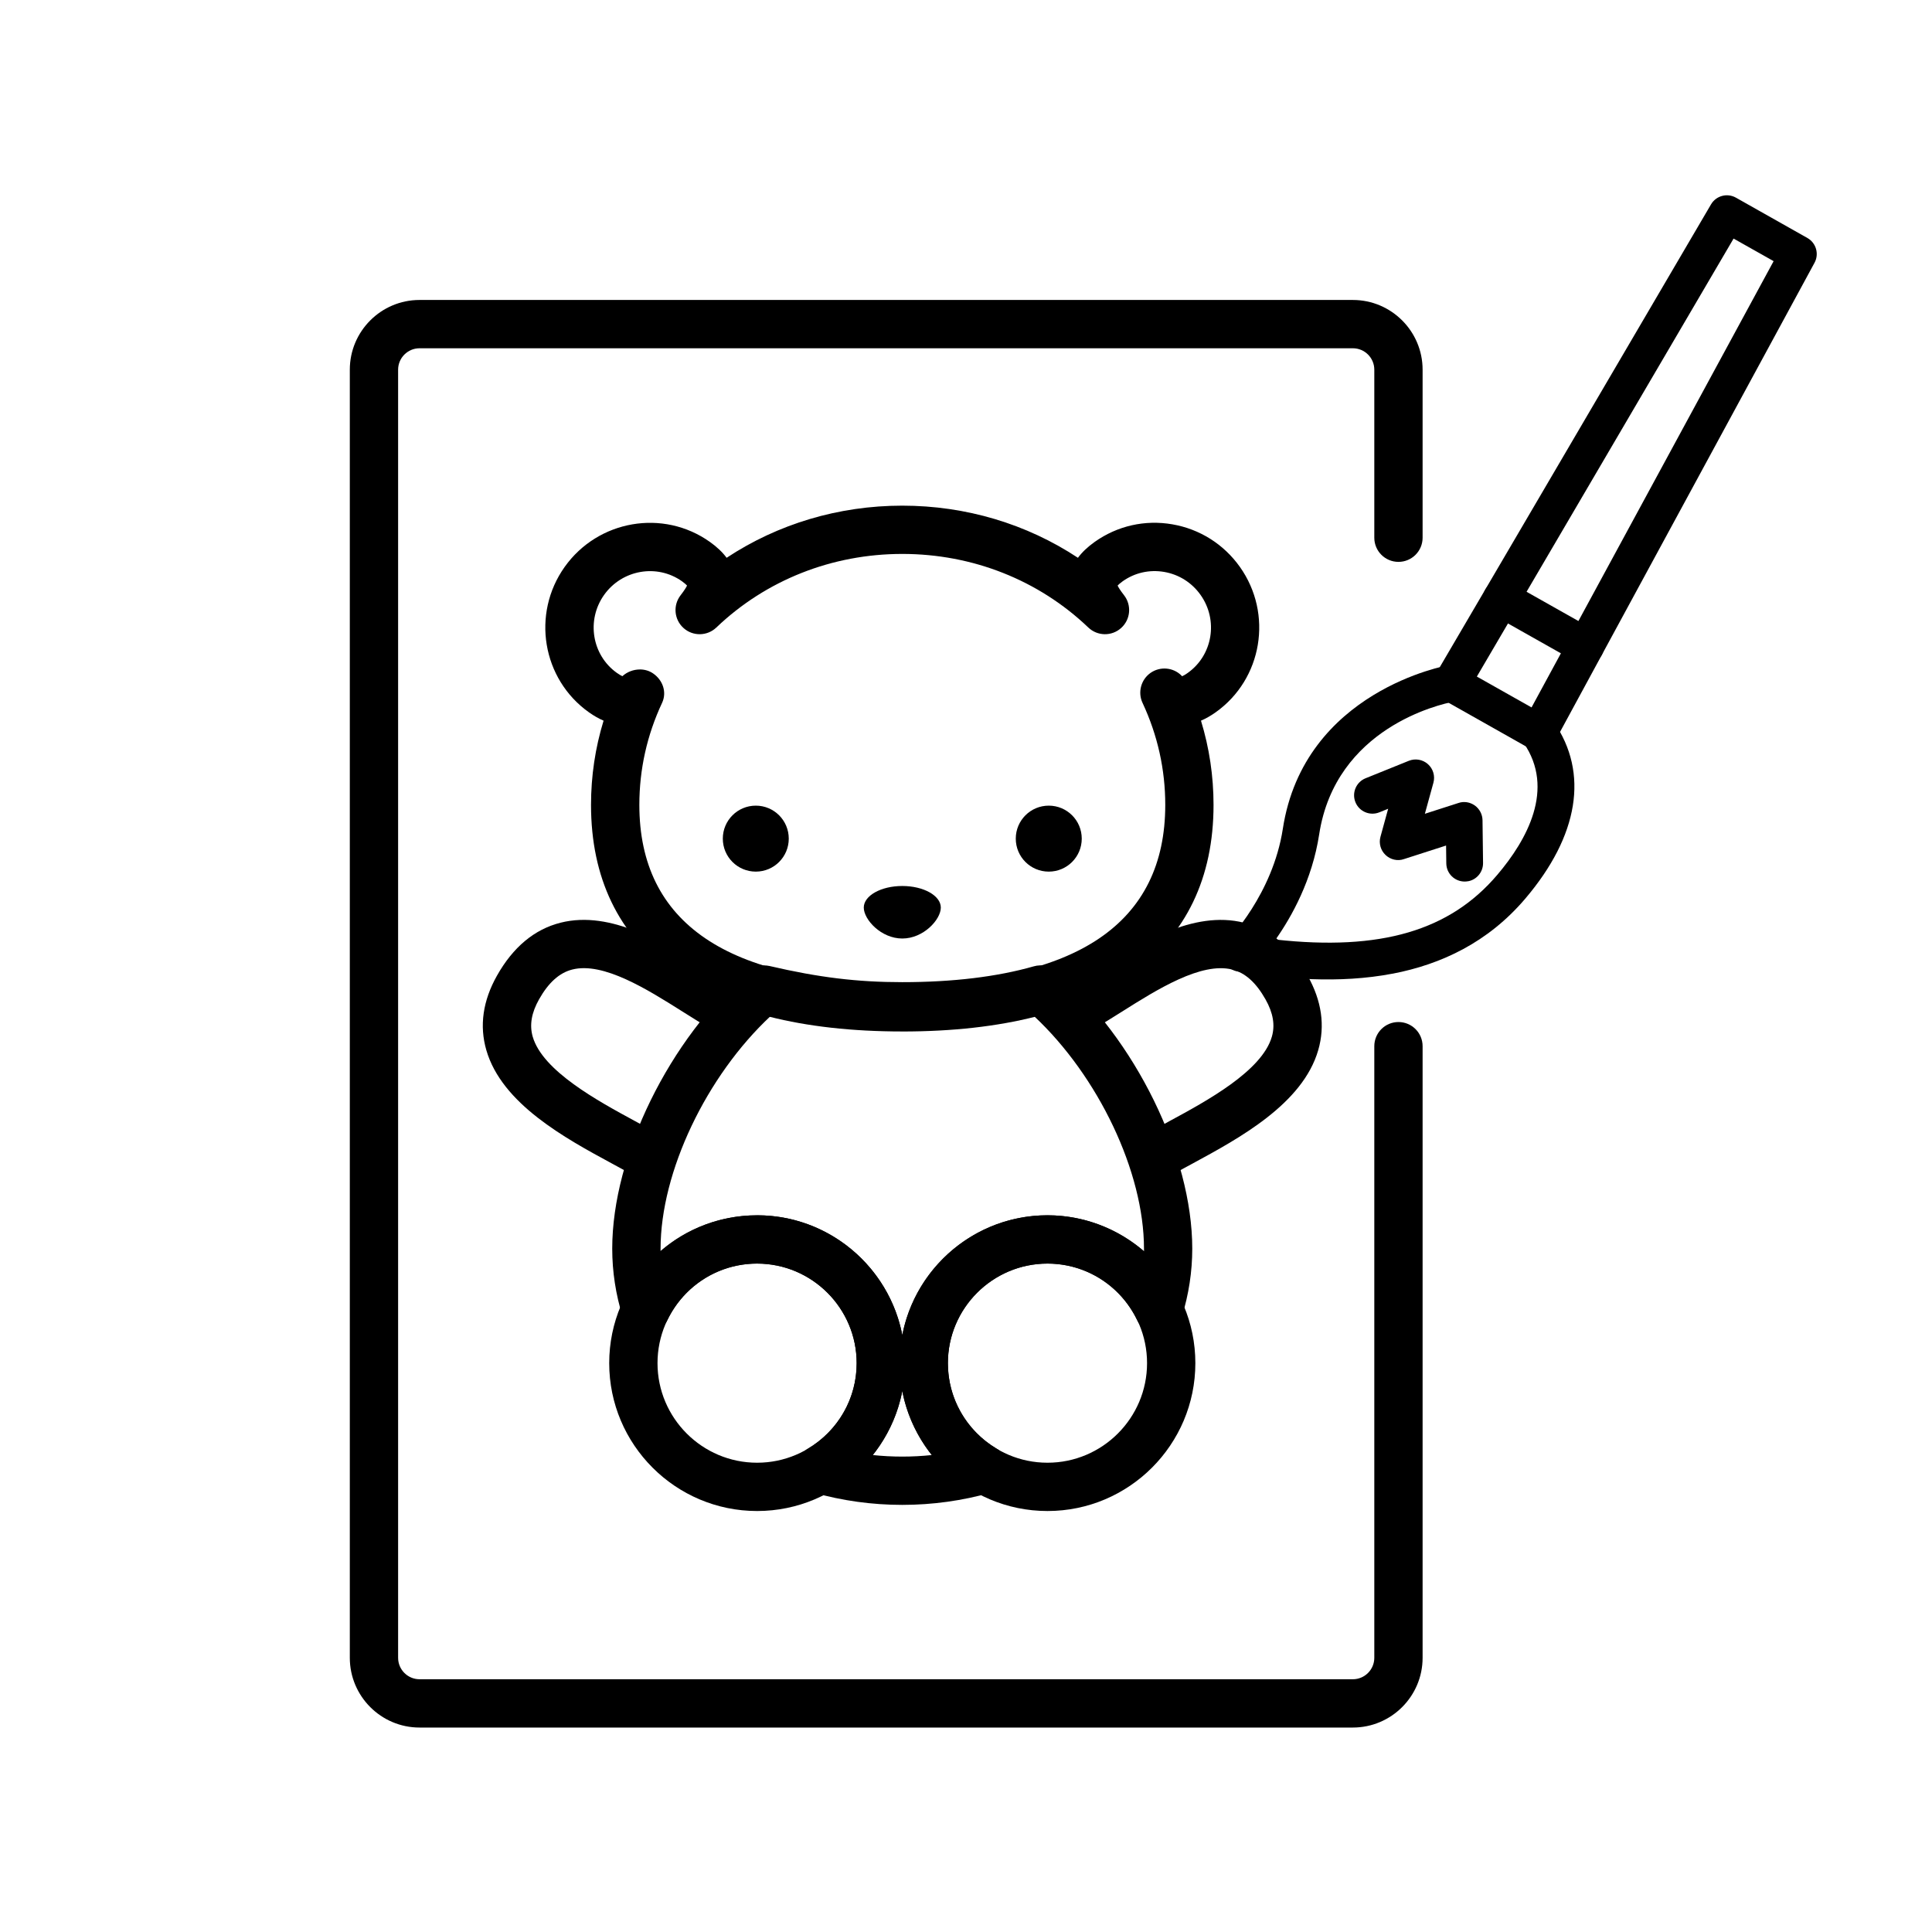 <?xml version="1.0" encoding="UTF-8"?><svg id="_レイヤー_3" xmlns="http://www.w3.org/2000/svg" width="80" height="80" viewBox="0 0 80 80"><path d="M31.296,33.36c-.754,0-1.366.611-1.366,1.366s.611,1.366,1.366,1.366,1.365-.611,1.365-1.366-.611-1.366-1.365-1.366h0Z"/><path d="M43.427,33.36c-.754,0-1.366.611-1.366,1.366s.611,1.366,1.366,1.366,1.366-.611,1.366-1.366-.611-1.366-1.366-1.366h0Z"/><path d="M37.362,36.687c-.881,0-1.595.4-1.595.894s.714,1.281,1.595,1.281,1.595-.787,1.595-1.281-.714-.894-1.595-.894h0Z"/><path d="M37.361,42.711c-8.311,0-12.888-3.332-12.888-9.382,0-1.194.174-2.361.52-3.488-.193-.083-.397-.196-.61-.348-1.934-1.375-2.383-4.075-1.001-6.019,1.383-1.944,4.08-2.409,6.014-1.034.291.207.521.425.692.657,2.126-1.403,4.641-2.159,7.273-2.159s5.148.755,7.274,2.159c.171-.232.401-.45.692-.657.938-.667,2.082-.926,3.217-.729,1.135.196,2.128.822,2.797,1.763h0c1.381,1.946.932,4.646-1.002,6.02-.213.151-.416.265-.609.347.345,1.128.52,2.296.52,3.489,0,6.05-4.577,9.382-12.889,9.382ZM26.495,27.72c.194,0,.387.053.551.167.401.277.575.776.369,1.218-.625,1.335-.941,2.756-.941,4.224,0,4.898,3.663,7.382,10.888,7.382s10.889-2.484,10.889-7.382c0-1.466-.316-2.887-.941-4.224-.206-.442-.063-.968.337-1.246.401-.276.944-.225,1.285.124.008.008.012.015.014.02.046-.02.124-.059.237-.14,1.034-.735,1.272-2.184.529-3.23h0c-.36-.508-.896-.846-1.506-.951-.612-.104-1.219.033-1.719.388-.111.08-.175.14-.209.177.029.064.1.187.267.401.321.414.269,1.005-.12,1.355-.389.352-.983.342-1.36-.019-2.058-1.965-4.793-3.047-7.702-3.047s-5.644,1.082-7.701,3.047c-.377.361-.972.371-1.36.02-.389-.351-.441-.942-.12-1.355.166-.215.237-.338.267-.402-.034-.038-.098-.097-.209-.177-1.034-.734-2.482-.482-3.225.563-.743,1.045-.506,2.494.528,3.23.107.076.183.116.229.136.198-.181.463-.278.725-.278ZM48.893,28.02h0ZM25.83,28.02h0Z"/><path d="M26.552,48.704c-.166,0-.335-.041-.49-.129-.223-.126-.468-.258-.726-.398-1.923-1.041-4.557-2.468-5.199-4.696-.291-1.008-.143-2.044.441-3.08.666-1.183,1.551-1.92,2.629-2.193,2.109-.535,4.335.862,6.118,1.986.388.245.754.476,1.086.663.481.271.651.881.38,1.362-.271.48-.881.652-1.362.38-.357-.202-.752-.449-1.171-.714-1.458-.92-3.278-2.065-4.561-1.739-.534.135-.984.539-1.377,1.236-.314.559-.4,1.063-.262,1.544.41,1.423,2.709,2.668,4.229,3.492.269.146.523.283.756.414.48.271.651.881.38,1.362-.184.326-.522.509-.872.509Z"/><path d="M48.171,48.704c-.35,0-.688-.183-.872-.509-.271-.481-.102-1.091.38-1.362.232-.131.487-.27.756-.415,1.521-.823,3.82-2.068,4.23-3.491.139-.48.053-.985-.262-1.544-.393-.697-.843-1.101-1.378-1.236-1.281-.323-3.103.819-4.562,1.74-.418.264-.812.511-1.17.713-.482.273-1.092.101-1.362-.38-.271-.481-.101-1.091.38-1.362.332-.188.697-.418,1.086-.663,1.783-1.124,4.007-2.521,6.118-1.986,1.079.272,1.964,1.01,2.63,2.192.584,1.036.732,2.072.441,3.08-.643,2.229-3.276,3.654-5.199,4.696-.259.14-.504.272-.727.398-.155.088-.324.129-.49.129Z"/><path d="M31.35,62.568c-3.377,0-6.124-2.747-6.124-6.123s2.747-6.123,6.124-6.123,6.123,2.747,6.123,6.123-2.747,6.123-6.123,6.123ZM31.35,52.322c-2.274,0-4.124,1.85-4.124,4.123s1.85,4.123,4.124,4.123,4.123-1.85,4.123-4.123-1.85-4.123-4.123-4.123Z"/><path d="M43.374,62.568c-3.376,0-6.123-2.747-6.123-6.123s2.747-6.123,6.123-6.123,6.123,2.747,6.123,6.123-2.747,6.123-6.123,6.123ZM43.374,52.322c-2.273,0-4.123,1.85-4.123,4.123s1.85,4.123,4.123,4.123,4.123-1.85,4.123-4.123-1.85-4.123-4.123-4.123Z"/><path d="M37.361,62.314c-1.247,0-2.481-.171-3.67-.507-.384-.108-.667-.436-.719-.831-.053-.396.137-.785.479-.99,1.266-.754,2.021-2.077,2.021-3.541,0-2.273-1.85-4.123-4.123-4.123-1.593,0-3.015.896-3.711,2.336-.179.37-.558.59-.975.562-.409-.03-.759-.308-.881-.7-.286-.919-.431-1.867-.431-2.817,0-3.859,2.37-8.69,5.635-11.488.241-.206.565-.284.877-.215,2.041.475,3.634.669,5.497.669,2.091,0,3.925-.221,5.45-.656.319-.092.669-.017.925.202,3.265,2.797,5.634,7.629,5.634,11.488,0,.949-.145,1.896-.43,2.816-.121.393-.471.671-.881.701-.403.029-.796-.192-.975-.562-.696-1.44-2.118-2.336-3.711-2.336-2.273,0-4.123,1.85-4.123,4.123,0,1.464.755,2.788,2.021,3.541.343.204.532.594.479.989-.052.396-.335.724-.719.832-1.188.336-2.424.507-3.671.507ZM36.138,60.25c.811.086,1.638.086,2.448,0-.612-.771-1.035-1.684-1.225-2.655-.188.972-.612,1.884-1.224,2.655ZM31.35,50.322c2.979,0,5.467,2.138,6.013,4.96.545-2.822,3.033-4.96,6.012-4.96,1.483,0,2.899.551,3.995,1.495,0-.038,0-.076,0-.114,0-3.175-1.891-7.139-4.549-9.624-1.586.392-3.419.59-5.46.59-1.841,0-3.496-.183-5.441-.606-2.668,2.484-4.567,6.459-4.567,9.641,0,.033,0,.066,0,.099,1.087-.941,2.49-1.479,3.996-1.479Z"/><path d="M57.67,40.316c-2.242.431-4.544.209-6.413-.088-.283-.045-.517-.245-.605-.517-.089-.273-.016-.572.187-.773.017-.018,1.861-1.896,2.28-4.618.878-5.718,6.803-6.767,6.863-6.774.414-.068.806.213.875.627.067.408-.204.793-.606.871-.016.004-.028.005-.069.013-.548.105-4.88,1.076-5.558,5.495-.29,1.885-1.134,3.4-1.804,4.353,4.356.479,7.219-.369,9.184-2.685,1.22-1.437,2.399-3.549,1.089-5.453-.238-.346-.151-.82.195-1.058.349-.239.821-.15,1.058.195,1.448,2.104,1.028,4.697-1.182,7.3-1.551,1.828-3.499,2.729-5.493,3.113Z"/><path d="M60.793,36.489c-.044.008-.089.013-.135.014-.42.005-.765-.331-.77-.751l-.009-.74-1.75.563c-.26.091-.558.019-.759-.174-.202-.193-.282-.481-.208-.751l.319-1.161-.366.148c-.39.157-.833-.031-.99-.421s.031-.833.421-.99l1.791-.723c.267-.108.574-.054.79.138s.304.49.228.769l-.354,1.287,1.393-.448c.228-.079.481-.034.677.106.196.142.313.367.317.609l.022,1.771c.004.374-.261.688-.616.756Z"/><path d="M63.862,31.081c-.177.034-.36.004-.517-.084l-3.612-2.038c-.178-.1-.308-.268-.361-.465-.053-.196-.025-.407.078-.582l11.4-19.45c.211-.359.669-.48,1.03-.278l2.961,1.671c.361.204.492.661.295,1.025l-10.749,19.816c-.097.18-.262.312-.459.369-.022.007-.044.011-.067.016ZM61.153,28.015l2.265,1.278,10.024-18.479-1.658-.935-10.631,18.137Z"/><path d="M65.801,27.505c-.171.033-.353.007-.516-.085l-3.494-1.971c-.366-.206-.496-.67-.289-1.036.207-.366.67-.495,1.036-.289l3.494,1.971c.366.206.496.67.289,1.036-.115.203-.307.333-.52.374Z"/><path d="M56.02,71.534H17.372c-1.592,0-2.887-1.296-2.887-2.888V15.308c0-1.592,1.295-2.887,2.887-2.887h38.647c1.592,0,2.888,1.295,2.888,2.887v6.958c0,.552-.447,1-1,1s-1-.448-1-1v-6.958c0-.489-.398-.887-.888-.887H17.372c-.489,0-.887.398-.887.887v53.338c0,.489.397.888.887.888h38.647c.489,0,.888-.398.888-.888v-25.326c0-.552.447-1,1-1s1,.448,1,1v25.326c0,1.592-1.296,2.888-2.888,2.888Z"/></svg>